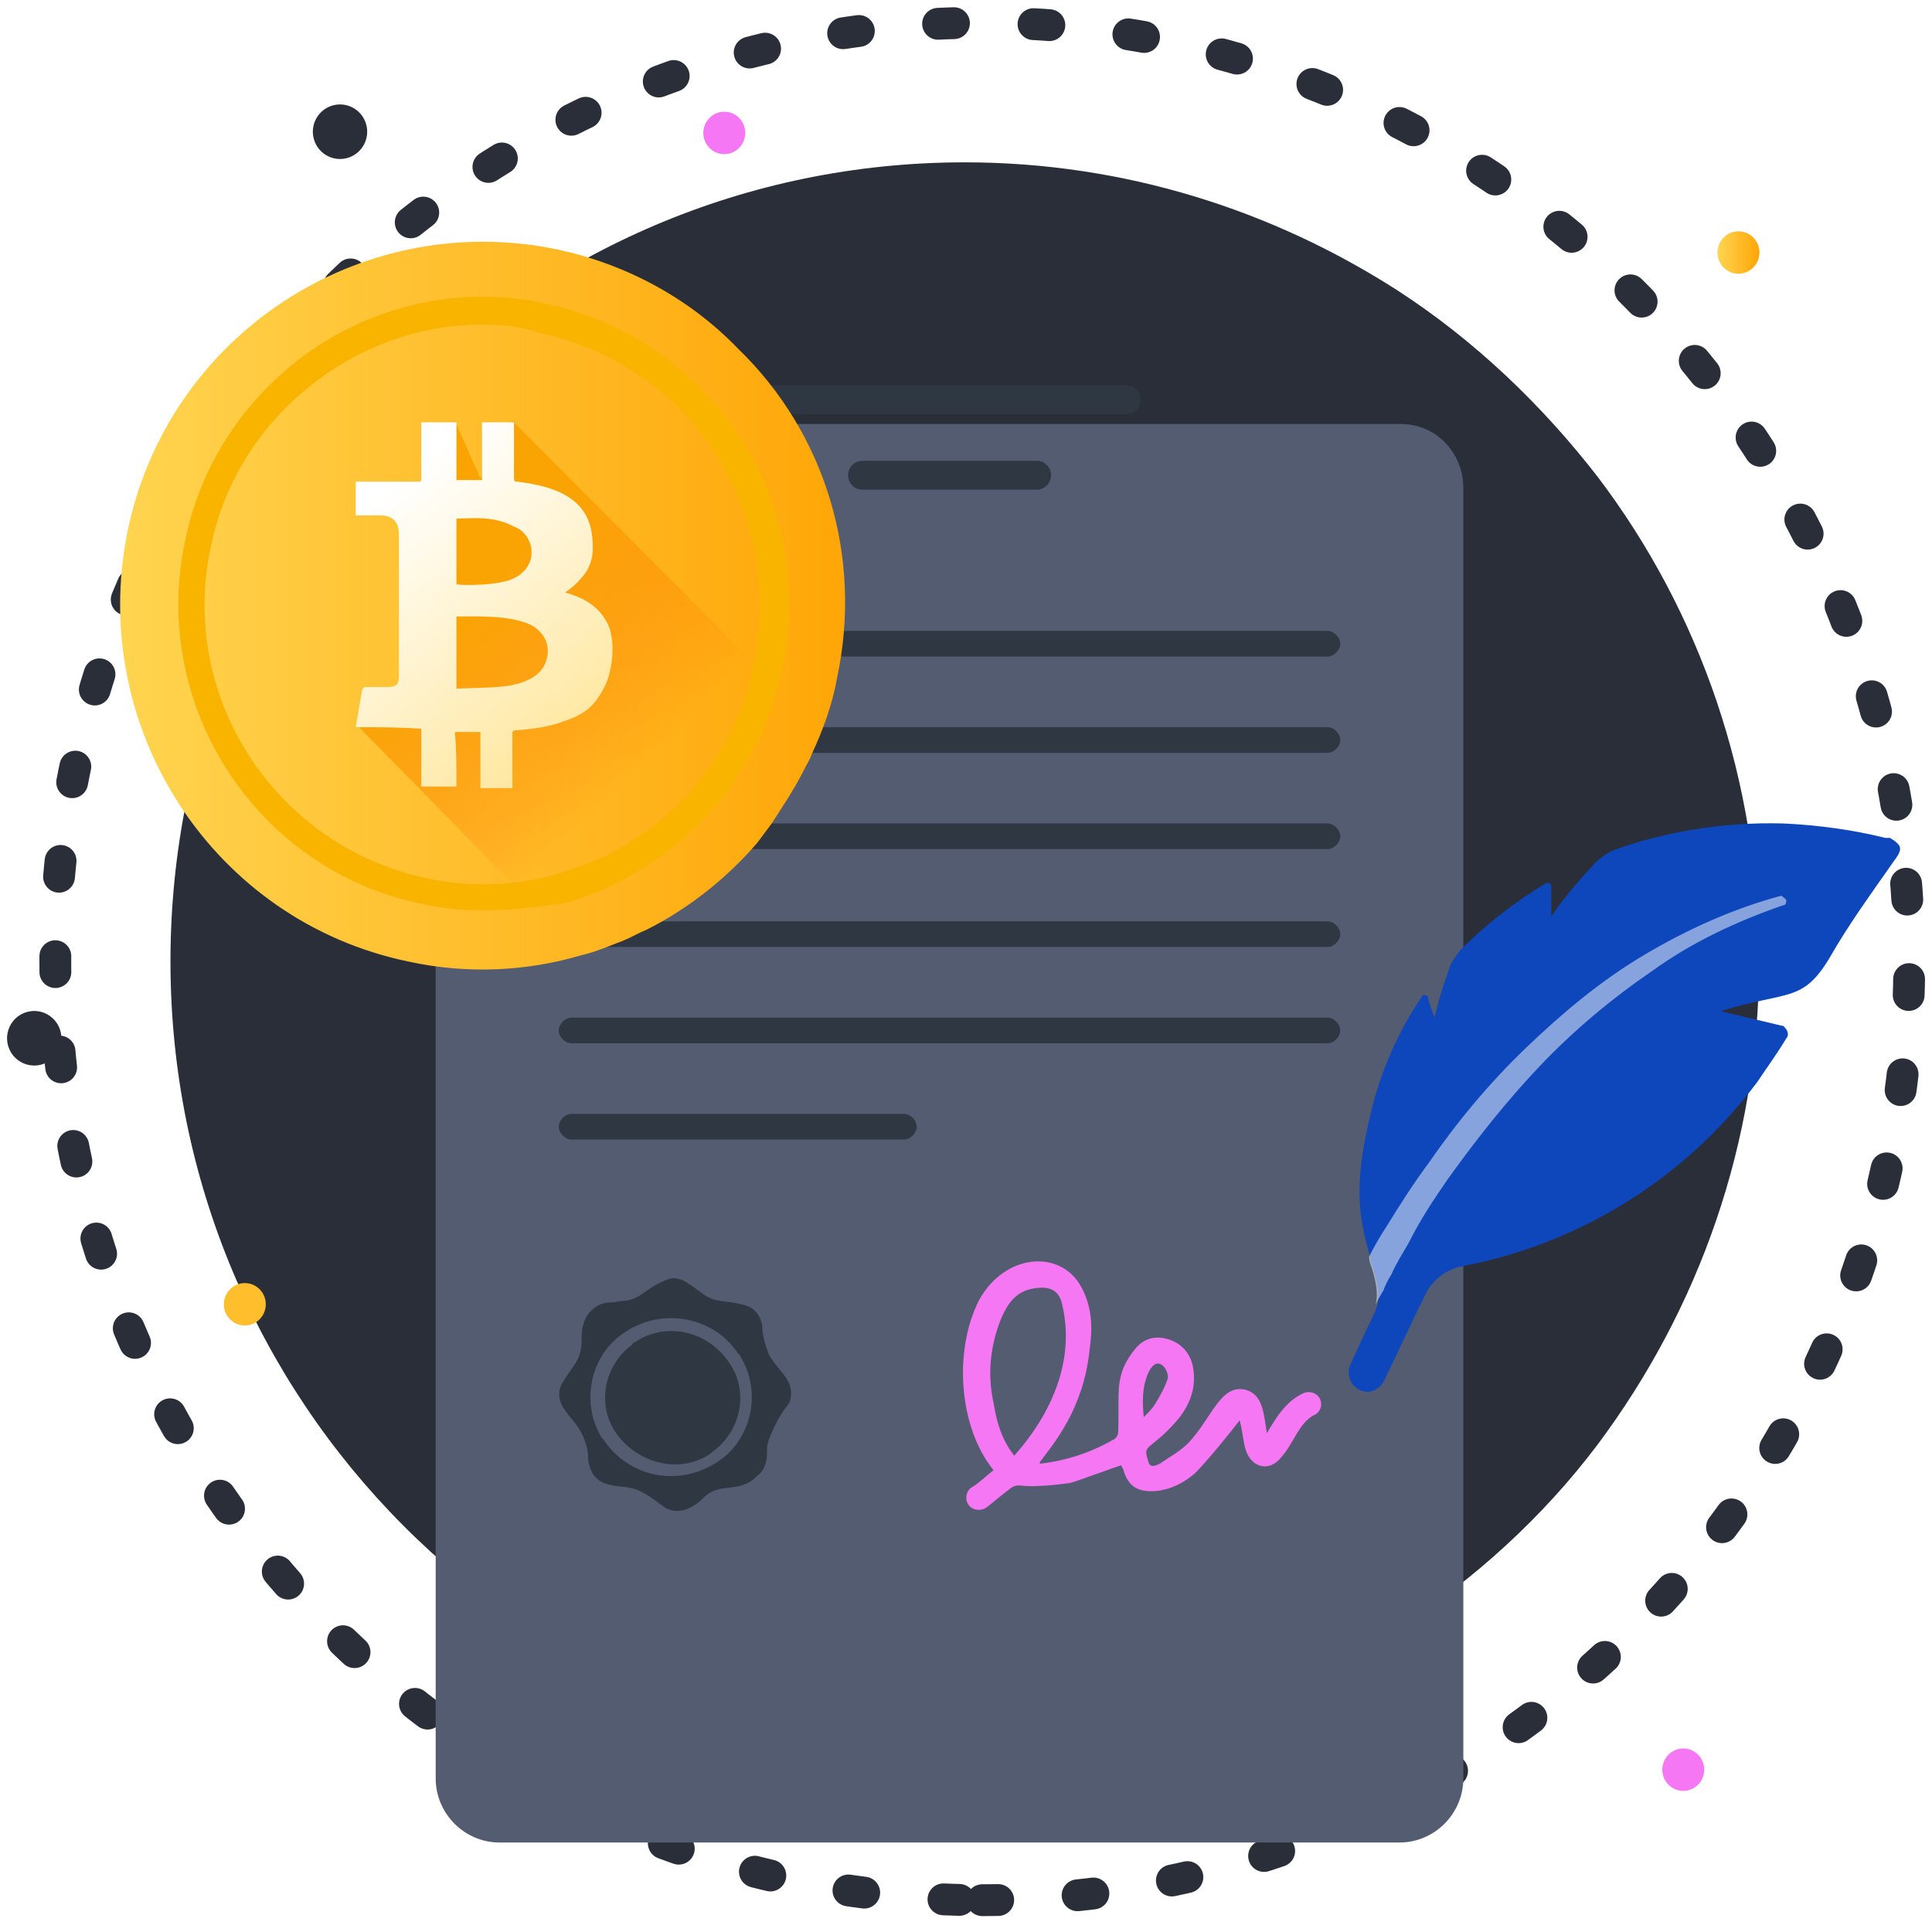 <svg width="170" height="170" viewBox="0 0 170 170" fill="none" xmlns="http://www.w3.org/2000/svg">
<path d="M86.434 167.2C131.481 167.2 168 130.219 168 84.6C168 38.981 131.481 2 86.434 2C41.386 2 4.867 38.981 4.867 84.6C4.867 130.219 41.386 167.2 86.434 167.2Z" stroke="#2A2E38" stroke-width="2.8" stroke-miterlimit="10" stroke-linecap="round" stroke-linejoin="round" stroke-dasharray="1.4 7"/>
<path d="M154.788 84.6C154.788 100.555 149.444 115.239 140.584 127.1C135.803 133.454 129.755 138.96 123.005 143.337C112.036 150.539 98.957 154.774 84.894 154.774C46.22 154.774 15 123.288 15 84.6C15 45.771 46.22 14.284 84.894 14.284C98.957 14.284 112.036 18.52 123.005 25.579C129.755 29.957 135.662 35.605 140.584 41.958C149.585 53.819 154.788 68.644 154.788 84.6Z" fill="#2A2E38"/>
<path d="M30.658 13.873C31.913 13.463 32.601 12.109 32.192 10.848C31.784 9.587 30.436 8.898 29.18 9.307C27.924 9.717 27.237 11.071 27.645 12.332C28.053 13.593 29.402 14.283 30.658 13.873Z" fill="#2A2E38"/>
<path d="M3.752 93.641C5.007 93.232 5.694 91.877 5.286 90.617C4.878 89.356 3.529 88.666 2.274 89.076C1.018 89.486 0.331 90.84 0.739 92.101C1.147 93.361 2.496 94.051 3.752 93.641Z" fill="#2A2E38"/>
<g filter="url(#filter0_d_901_7044)">
<path d="M128.762 27.556V141.078C128.762 144.185 126.231 146.726 123.137 146.726H43.961C40.867 146.726 38.336 144.185 38.336 141.078V27.556C38.336 24.45 40.867 21.908 43.961 21.908H123.277C126.371 21.908 128.762 24.45 128.762 27.556Z" fill="#545C71"/>
</g>
<path d="M50.289 57.772C49.727 57.772 49.164 57.208 49.164 56.643C49.164 56.078 49.727 55.513 50.289 55.513H116.808C117.37 55.513 117.933 56.078 117.933 56.643C117.933 57.208 117.37 57.772 116.808 57.772H50.289Z" fill="#2F3742"/>
<path d="M50.289 66.244C49.727 66.244 49.164 65.679 49.164 65.115C49.164 64.55 49.727 63.985 50.289 63.985H116.808C117.37 63.985 117.933 64.55 117.933 65.115C117.933 65.679 117.37 66.244 116.808 66.244H50.289Z" fill="#2F3742"/>
<path d="M50.289 74.716C49.727 74.716 49.164 74.151 49.164 73.587C49.164 73.022 49.727 72.457 50.289 72.457H116.808C117.37 72.457 117.933 73.022 117.933 73.587C117.933 74.151 117.37 74.716 116.808 74.716H50.289Z" fill="#2F3742"/>
<path d="M50.289 83.329C49.727 83.329 49.164 82.764 49.164 82.199C49.164 81.635 49.727 81.07 50.289 81.07H116.808C117.37 81.07 117.933 81.635 117.933 82.199C117.933 82.764 117.37 83.329 116.808 83.329H50.289Z" fill="#2F3742"/>
<path d="M50.289 91.801C49.727 91.801 49.164 91.236 49.164 90.671C49.164 90.106 49.727 89.541 50.289 89.541H116.808C117.37 89.541 117.933 90.106 117.933 90.671C117.933 91.236 117.37 91.801 116.808 91.801H50.289Z" fill="#2F3742"/>
<path d="M50.289 100.273C49.727 100.273 49.164 99.708 49.164 99.143C49.164 98.578 49.727 98.013 50.289 98.013H79.54C80.103 98.013 80.666 98.578 80.666 99.143C80.666 99.708 80.103 100.273 79.54 100.273H50.289Z" fill="#2F3742"/>
<path d="M99.088 36.452H68.008C67.305 36.452 66.742 35.887 66.742 35.181C66.742 34.475 67.305 33.91 68.008 33.91H99.088C99.791 33.91 100.353 34.475 100.353 35.181C100.353 35.887 99.791 36.452 99.088 36.452Z" fill="#2F3742"/>
<path d="M91.219 43.088H75.891C75.188 43.088 74.625 42.523 74.625 41.817C74.625 41.111 75.188 40.546 75.891 40.546H91.219C91.923 40.546 92.485 41.111 92.485 41.817C92.485 42.523 91.923 43.088 91.219 43.088Z" fill="#2F3742"/>
<path d="M111.469 126.111C111.188 124.135 111.047 122.723 109.641 122.299C107.391 121.734 106.688 124.699 104.578 126.959C103.875 127.665 102.891 128.229 102.047 128.794C101.766 128.935 101.203 129.218 101.062 128.653C100.5 126.959 101.062 127.806 103.453 125.123C104.578 123.852 105.281 122.299 105 120.464C104.86 119.334 104.156 118.346 103.031 117.922C101.906 117.498 100.781 117.64 99.937 118.628C97.969 121.028 98.531 122.44 98.391 125.97C98.391 126.253 98.25 126.535 97.969 126.676C96 127.806 93.89 128.512 91.499 128.794C91.499 128.653 91.499 128.653 91.499 128.653C92.765 126.959 95.297 123.993 95.859 118.91C96.14 116.934 96.14 115.098 95.156 113.263C93.328 109.874 88.406 110.297 86.156 114.392C83.905 118.769 84.327 125.547 87.421 129.359C86.718 129.924 86.156 130.489 85.452 130.912C85.03 131.195 84.89 131.9 85.171 132.324C85.452 132.889 86.296 133.03 86.859 132.606C89.109 130.771 88.968 130.912 89.249 130.771C89.671 130.63 90.093 130.771 90.515 130.771C92.062 130.771 93.046 130.63 94.171 130.489C94.734 130.347 98.531 128.935 98.672 128.935C98.672 128.935 98.672 129.077 98.812 129.218C99.234 130.771 100.078 131.336 101.766 131.195C103.031 131.053 104.156 130.489 105.141 129.641C106.266 128.512 108.094 126.253 109.078 124.982C109.36 125.97 109.36 126.817 109.641 127.665C110.204 129.218 111.75 129.5 112.735 128.229C113.86 126.959 114.282 125.264 115.548 124.558C115.969 124.417 116.251 123.993 116.251 123.57C116.251 122.723 115.407 122.299 114.704 122.582C113.157 123.288 112.313 124.699 111.469 126.111ZM89.249 128.088C88.124 126.676 87.702 125.123 87.421 123.429C86.859 120.887 87.14 118.346 88.124 115.945C88.687 114.675 89.39 113.686 90.796 113.404C92.203 113.121 93.187 113.404 93.468 114.816C94.593 119.616 92.625 124.276 89.249 128.088ZM101.062 120.746C101.906 119.052 102.891 120.605 102.75 121.311C102.469 122.158 102.047 122.864 101.625 123.57C101.344 123.993 101.062 124.276 100.641 124.699C100.5 123.288 100.5 122.017 101.062 120.746Z" fill="#F677F4"/>
<path d="M166.592 75.846C164.623 78.67 162.654 81.353 160.967 84.318C158.576 88.271 157.31 87.141 151.404 88.977L156.748 90.248C156.889 90.248 156.889 90.248 157.029 90.389C157.31 90.671 157.451 91.095 157.17 91.377C156.326 92.789 155.482 93.919 154.638 95.19C148.31 103.662 139.028 109.451 128.622 111.427C127.215 111.71 125.95 112.698 125.387 113.969C124.121 116.51 122.996 119.052 121.731 121.593C121.309 122.299 120.465 122.723 119.621 122.299C118.777 121.876 118.496 120.887 118.777 120.182C119.481 118.628 120.184 117.075 120.887 115.663C121.027 115.381 121.027 115.24 121.168 114.957C121.449 113.969 121.168 112.839 120.887 111.851C120.746 111.427 120.606 111.145 120.606 110.721C120.043 108.886 119.621 106.909 119.621 104.932C119.621 102.673 120.043 100.273 120.606 98.014C121.449 94.343 122.996 90.813 125.106 87.706C125.106 87.565 125.246 87.565 125.246 87.565C125.387 87.565 125.668 87.565 125.668 87.847C125.809 88.412 125.95 88.836 126.231 89.542C126.512 88.271 126.934 86.859 127.497 85.306C127.637 84.741 128.059 84.176 128.481 83.612C130.731 81.353 133.262 79.376 136.075 77.681H136.216C136.356 77.681 136.497 77.823 136.497 77.964C136.497 78.811 136.497 79.799 136.497 80.647C137.622 78.952 138.888 77.54 140.294 75.987C140.716 75.563 141.278 75.14 141.841 74.857C146.482 73.163 151.685 72.316 156.889 72.457C159.982 72.598 163.076 73.022 165.889 73.728C166.03 73.728 166.03 73.728 166.17 73.728H166.311C167.436 74.434 167.436 74.716 166.592 75.846Z" fill="#0E46BB"/>
<path opacity="0.5" d="M157.174 79.234C157.174 79.375 157.174 79.658 156.892 79.658C152.814 81.07 148.876 82.905 145.361 85.447C141.845 87.847 138.47 90.671 135.516 93.777C132.563 96.884 129.891 100.272 127.36 103.802C126.094 105.638 124.969 107.332 123.985 109.309C123.422 110.297 122.859 111.145 122.438 112.133C122.156 112.557 121.875 113.121 121.734 113.545L121.313 114.251L121.031 114.816C121.313 113.827 121.031 112.698 120.75 111.709C120.609 111.286 120.469 111.003 120.469 110.58C120.891 109.733 121.453 108.744 122.016 107.897C123.141 106.061 124.406 104.085 125.672 102.39C128.203 98.719 131.016 95.331 134.251 92.224C137.485 89.118 140.86 86.294 144.657 84.035C148.454 81.776 152.533 79.94 156.752 78.811C156.892 78.952 157.174 79.093 157.174 79.234Z" fill="white"/>
<path d="M61.863 131.83C60.879 132.818 59.473 133.383 58.347 132.536C56.66 131.265 56.097 130.983 54.972 130.842C53.566 130.7 52.3 130.559 51.879 129.006C51.738 128.583 51.738 128.3 51.738 127.877C51.597 126.888 51.175 125.9 50.472 125.053C49.488 123.923 48.785 122.935 49.488 121.664C50.331 120.252 51.175 119.687 51.175 117.993C51.175 117.428 51.175 117.004 51.316 116.581C51.597 115.451 52.582 114.604 53.707 114.604C54.129 114.604 54.55 114.463 54.972 114.463C56.379 114.322 56.801 113.333 58.629 112.627C59.191 112.345 59.754 112.486 60.316 112.769C60.738 113.051 61.16 113.333 61.723 113.757C62.988 114.745 63.832 114.322 65.66 114.886C66.504 115.169 66.926 115.875 67.067 116.581C67.067 117.428 67.348 118.416 67.629 119.122C68.332 120.534 69.739 121.24 69.598 122.793C69.598 123.076 69.457 123.499 69.317 123.641C68.614 124.488 68.051 125.617 67.629 126.747C67.489 127.171 67.489 127.453 67.489 127.877C67.489 128.724 67.207 129.43 66.645 129.853C64.957 131.548 63.41 130.277 61.863 131.83ZM53.144 126.747C55.394 129.994 59.613 130.842 62.988 128.724C66.223 126.747 67.067 122.37 65.098 119.264C65.098 119.264 65.098 119.122 64.957 119.122C62.848 115.875 58.347 115.028 55.113 117.146C51.879 119.122 51.035 123.499 53.004 126.606C53.144 126.606 53.144 126.747 53.144 126.747Z" fill="#2F3742"/>
<path d="M55.815 118.134C58.487 116.299 62.144 117.005 64.113 119.829C65.941 122.37 65.238 125.9 62.706 127.736L62.566 127.877C59.894 129.712 56.237 128.865 54.268 126.182C52.44 123.641 53.143 120.111 55.675 118.275C55.675 118.134 55.675 118.134 55.815 118.134Z" fill="#2F3742"/>
<path d="M152.969 24.087C153.988 24.087 154.814 23.252 154.814 22.221C154.814 21.191 153.988 20.355 152.969 20.355C151.951 20.355 151.125 21.191 151.125 22.221C151.125 23.252 151.951 24.087 152.969 24.087Z" fill="url(#paint0_linear_901_7044)"/>
<path d="M22.787 116.143C23.539 115.448 23.592 114.268 22.905 113.507C22.218 112.746 21.051 112.693 20.299 113.388C19.547 114.083 19.494 115.264 20.182 116.024C20.869 116.785 22.035 116.838 22.787 116.143Z" fill="#FFBE2C"/>
<path d="M64.975 13.074C65.727 12.379 65.779 11.198 65.092 10.437C64.405 9.677 63.238 9.623 62.486 10.319C61.735 11.014 61.682 12.194 62.369 12.955C63.056 13.716 64.223 13.769 64.975 13.074Z" fill="#F677F4"/>
<path d="M149.358 157.094C150.11 156.399 150.162 155.219 149.475 154.458C148.788 153.697 147.621 153.644 146.869 154.339C146.117 155.034 146.065 156.215 146.752 156.976C147.439 157.736 148.606 157.789 149.358 157.094Z" fill="#F677F4"/>
<path d="M73.661 59.622C73.239 62.023 72.395 64.282 71.41 66.4C71.27 66.824 70.988 67.248 70.707 67.812C69.863 69.507 68.879 70.918 67.894 72.472C67.473 73.036 67.051 73.601 66.629 74.166C63.957 77.272 60.582 79.955 56.925 81.791C56.222 82.073 55.519 82.496 54.816 82.778C53.691 83.202 52.425 83.767 51.16 84.05C46.378 85.462 41.175 85.744 35.971 84.615C18.814 81.085 7.704 64.141 11.22 46.773C14.736 29.547 31.612 18.393 48.909 21.923C54.956 23.194 60.582 26.159 64.941 30.677C72.676 38.16 75.911 49.033 73.661 59.622Z" fill="url(#paint1_linear_901_7044)"/>
<path d="M42.582 80.096C40.754 80.096 38.926 79.955 37.097 79.531C22.612 76.566 13.19 62.164 16.284 47.621C17.69 40.561 21.909 34.49 27.816 30.536C33.863 26.582 41.035 25.171 48.066 26.724C53.27 27.854 57.911 30.395 61.567 34.066C68.036 40.561 70.708 49.739 68.88 58.635C68.458 60.611 67.895 62.588 67.052 64.423C66.911 64.706 66.77 65.13 66.489 65.553C65.786 66.965 64.942 68.236 64.099 69.506C63.677 69.93 63.395 70.495 62.974 70.918C60.723 73.601 57.911 75.719 54.817 77.414C54.254 77.696 53.692 77.978 53.129 78.261C52.004 78.684 51.02 79.108 50.035 79.39C47.504 79.814 44.973 80.096 42.582 80.096ZM42.441 28.559C37.66 28.559 33.159 29.971 29.081 32.654C23.596 36.325 19.799 41.832 18.534 48.186C15.721 61.458 24.3 74.448 37.519 77.272C41.316 78.119 45.394 77.978 49.191 76.849C50.035 76.567 51.02 76.284 52.004 75.86C52.567 75.578 53.129 75.437 53.551 75.154C56.364 73.742 58.895 71.765 61.005 69.365C61.286 68.942 61.708 68.518 61.989 68.094C62.833 66.965 63.536 65.835 64.239 64.565C64.38 64.282 64.52 63.859 64.661 63.577C65.505 61.882 66.067 60.188 66.349 58.352C68.036 50.163 65.505 41.832 59.739 35.902C56.364 32.513 52.004 30.254 47.363 29.265C45.816 28.701 44.129 28.559 42.441 28.559Z" fill="#F9B400"/>
<path d="M70.682 68.08C69.838 69.633 68.994 71.045 68.01 72.457C67.588 73.022 67.166 73.587 66.744 74.151C64.072 77.258 60.697 79.941 57.04 81.776C56.337 82.058 55.634 82.482 54.931 82.764C53.806 83.188 52.54 83.753 51.274 84.035L31.445 63.844L37.774 60.597L38.477 59.043L38.617 55.937C38.617 55.937 38.336 44.641 38.055 44.359C37.914 44.218 40.024 37.017 40.024 37.017L42.274 42.1L45.087 37.017L72.369 64.409C72.228 64.832 70.822 67.515 70.682 68.08Z" fill="url(#paint2_linear_901_7044)"/>
<path d="M40.164 69.21C39.18 69.21 38.055 69.21 37.071 69.21C37.071 67.515 37.071 65.821 37.071 64.127C35.102 63.985 33.273 63.985 31.305 63.985C31.727 61.585 31.727 61.444 31.867 60.738C31.867 60.597 32.008 60.456 32.148 60.456C32.711 60.456 33.273 60.456 33.977 60.456C34.961 60.456 35.102 60.173 35.102 59.467C35.102 55.372 35.102 51.136 35.102 47.042C35.102 45.771 34.399 45.347 33.414 45.347C32.711 45.347 32.008 45.347 31.305 45.347C31.305 44.359 31.305 43.371 31.305 42.382C32.43 42.382 34.539 42.382 36.649 42.382C37.071 42.382 37.071 42.382 37.071 42.1C37.071 40.97 37.071 38.288 37.071 37.158C38.055 37.158 39.039 37.158 40.164 37.158C40.164 38.852 40.164 40.547 40.164 42.241C40.868 42.241 41.711 42.241 42.415 42.241C42.415 40.547 42.415 38.852 42.415 37.158C43.399 37.158 44.243 37.158 45.227 37.158C45.227 37.723 45.227 41.818 45.227 42.1C45.227 42.241 45.227 42.382 45.508 42.382C49.024 42.806 51.837 43.935 52.118 47.324C52.259 48.595 52.118 49.725 51.274 50.713C50.712 51.419 50.149 51.843 49.727 52.125C50.571 52.407 52.821 52.972 53.665 55.372C53.946 56.361 53.946 57.349 53.806 58.338C53.665 59.326 53.384 60.314 52.681 61.303C51.977 62.432 50.993 62.997 49.727 63.421C48.321 63.985 46.915 64.127 45.368 64.268C45.087 64.268 45.087 64.409 45.087 64.55C45.087 66.103 45.087 67.374 45.087 69.351C44.102 69.351 43.258 69.351 42.274 69.351C42.274 67.656 42.274 66.103 42.274 64.409C41.571 64.409 40.727 64.409 40.024 64.409C40.164 65.821 40.164 67.515 40.164 69.21ZM40.164 54.243C40.164 56.361 40.164 58.479 40.164 60.597C43.258 60.456 44.946 60.597 46.633 59.749C47.477 59.326 48.04 58.62 48.181 57.632C48.321 56.502 47.759 55.655 46.915 55.09C45.087 54.102 41.993 54.243 40.164 54.243ZM40.164 45.63C40.164 47.607 40.164 49.442 40.164 51.419C41.289 51.56 43.54 51.419 44.524 51.136C47.618 50.289 47.196 47.042 45.227 46.336C43.399 45.347 41.571 45.63 40.164 45.63Z" fill="url(#paint3_linear_901_7044)"/>
<defs>
<filter id="filter0_d_901_7044" x="7.536" y="6.508" width="152.03" height="186.418" filterUnits="userSpaceOnUse" color-interpolation-filters="sRGB">
<feFlood flood-opacity="0" result="BackgroundImageFix"/>
<feColorMatrix in="SourceAlpha" type="matrix" values="0 0 0 0 0 0 0 0 0 0 0 0 0 0 0 0 0 0 127 0" result="hardAlpha"/>
<feOffset dy="15.4"/>
<feGaussianBlur stdDeviation="15.4"/>
<feColorMatrix type="matrix" values="0 0 0 0 0 0 0 0 0 0 0 0 0 0 0 0 0 0 0.18 0"/>
<feBlend mode="normal" in2="BackgroundImageFix" result="effect1_dropShadow_901_7044"/>
<feBlend mode="normal" in="SourceGraphic" in2="effect1_dropShadow_901_7044" result="shape"/>
</filter>
<linearGradient id="paint0_linear_901_7044" x1="151.185" y1="22.195" x2="154.763" y2="22.195" gradientUnits="userSpaceOnUse">
<stop offset="0.003" stop-color="#FFD44F"/>
<stop offset="1" stop-color="#FFA607"/>
</linearGradient>
<linearGradient id="paint1_linear_901_7044" x1="10.707" y1="53.107" x2="74.409" y2="53.107" gradientUnits="userSpaceOnUse">
<stop offset="0.003" stop-color="#FFD44F"/>
<stop offset="1" stop-color="#FFA607"/>
</linearGradient>
<linearGradient id="paint2_linear_901_7044" x1="41.189" y1="53.407" x2="55.903" y2="68.061" gradientUnits="userSpaceOnUse">
<stop stop-color="#FAA404"/>
<stop offset="1" stop-color="#FF7904" stop-opacity="0"/>
</linearGradient>
<linearGradient id="paint3_linear_901_7044" x1="52.848" y1="68.981" x2="32.833" y2="43.945" gradientUnits="userSpaceOnUse">
<stop stop-color="#FFE491"/>
<stop offset="1" stop-color="white"/>
</linearGradient>
</defs>
</svg>

